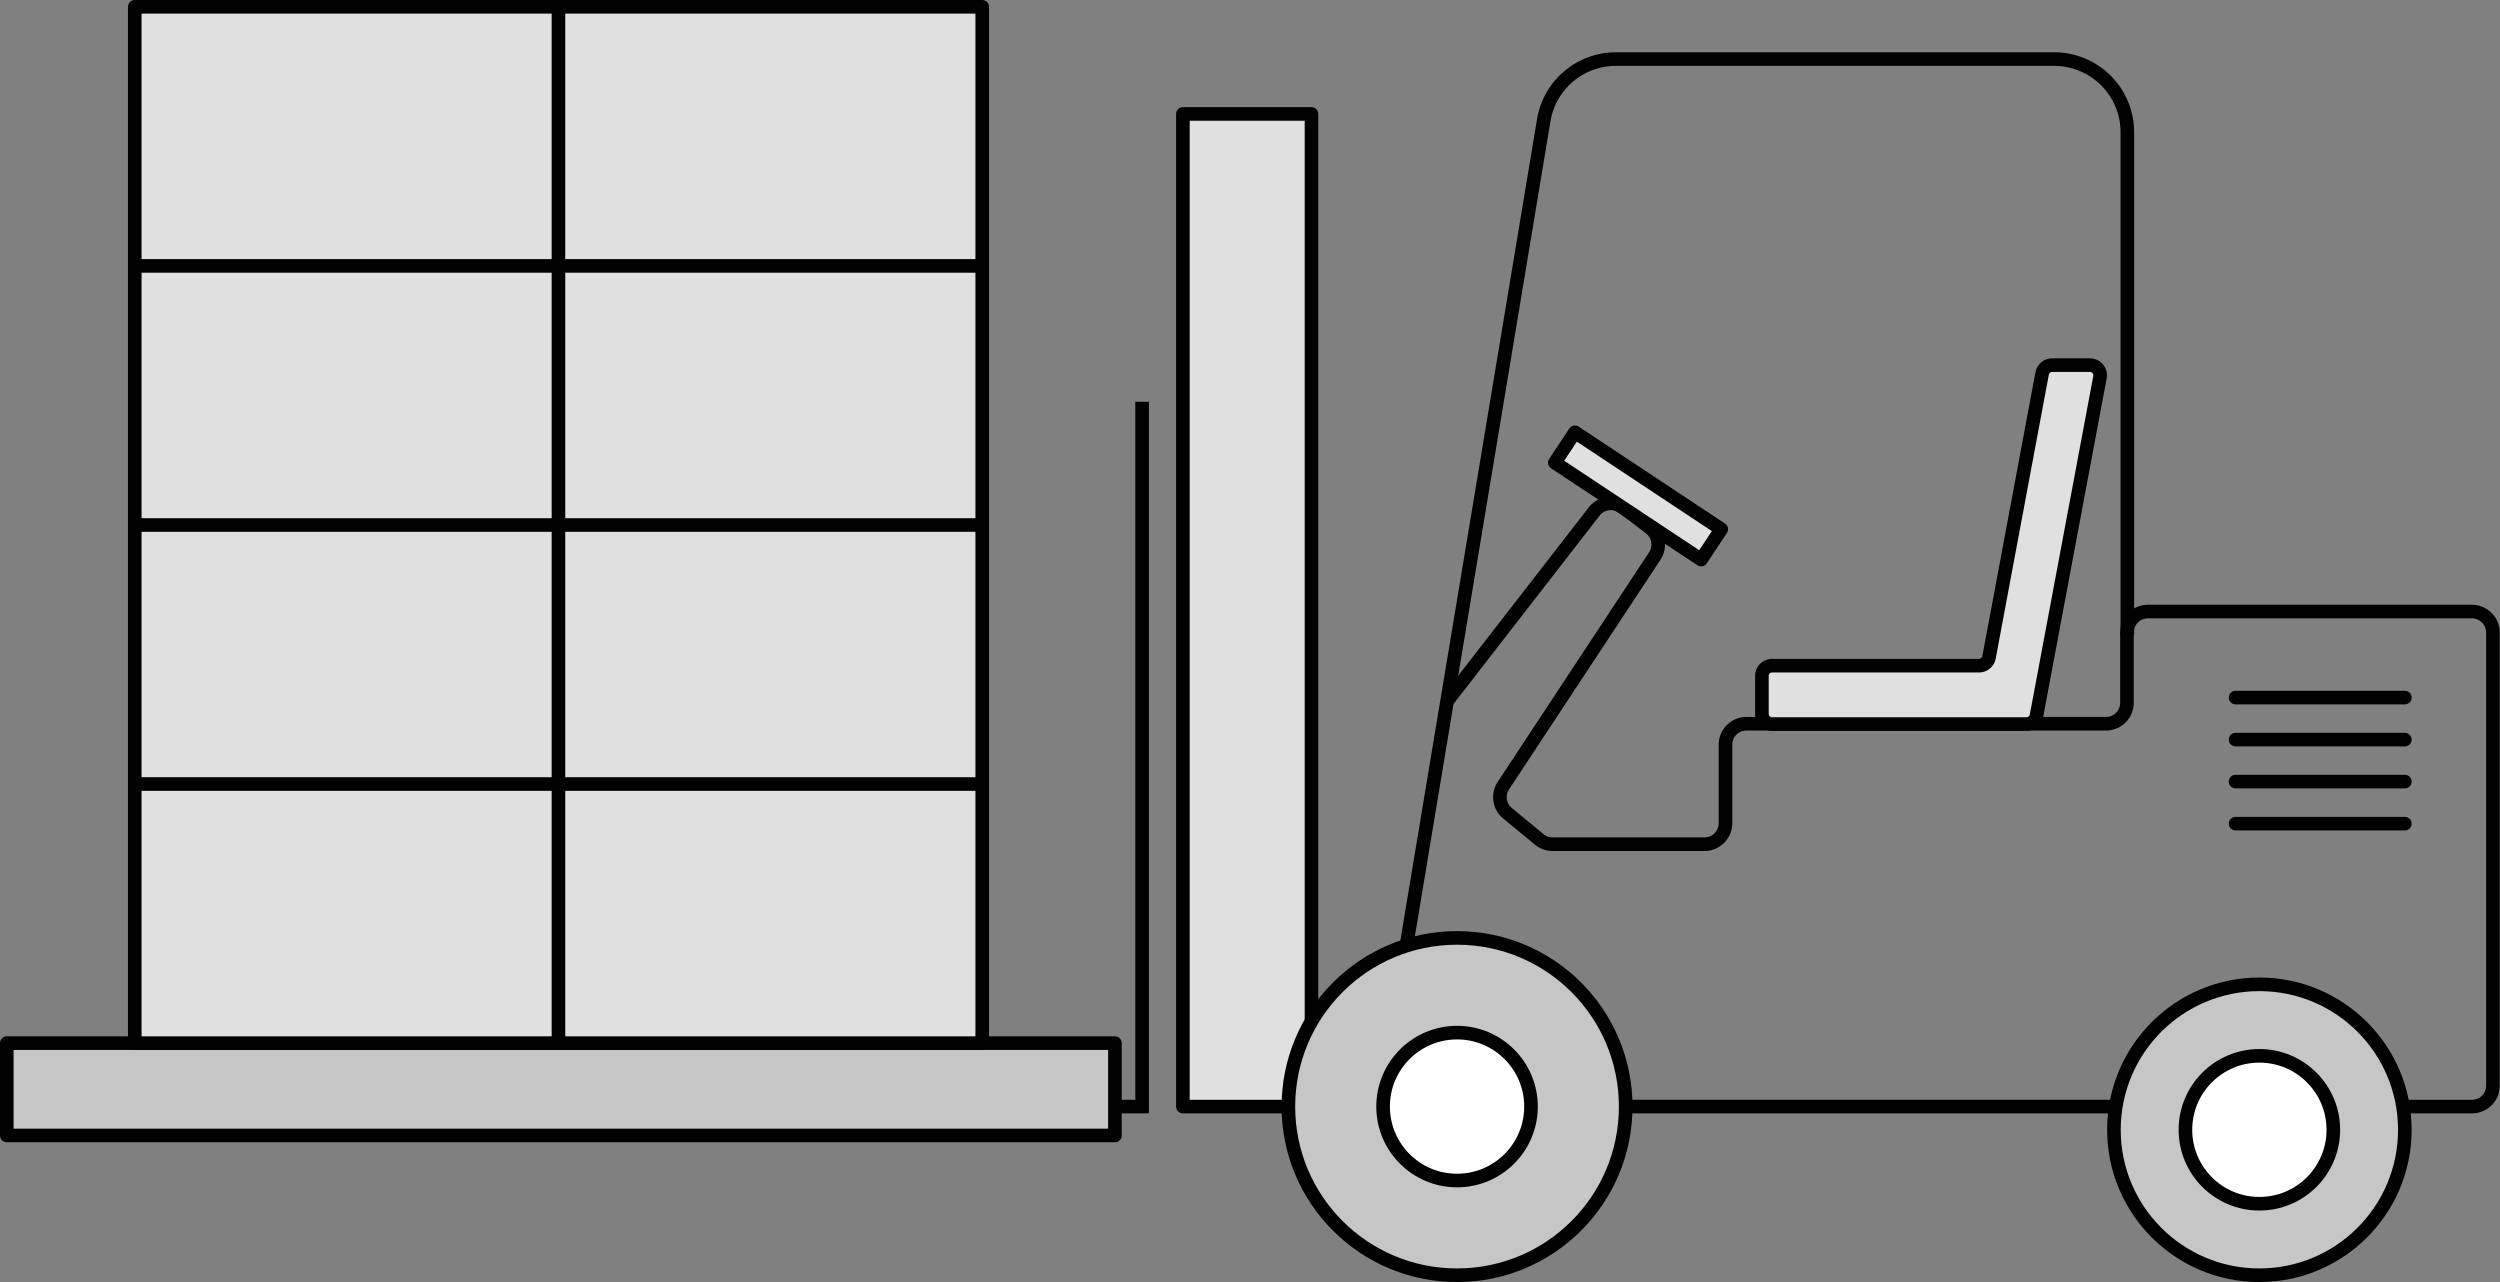 <svg xmlns="http://www.w3.org/2000/svg" viewBox="0 0 275.85 141.46"><rect x="0" y="0" width="275.85" height="141.46" fill="#808080" stroke="none"/><g id="レイヤー_2" data-name="レイヤー 2"><g id="文字"><polyline points="144.71 112.71 144.71 12.57 130.52 12.57 130.52 122.1 142.16 122.1" style="fill:#e0e0e0;stroke:#000;stroke-linejoin:round;stroke-width:1.5px"/><circle cx="249.3" cy="124.66" r="16.05" style="fill:#c6c6c6;stroke:#000;stroke-linejoin:round;stroke-width:1.5px"/><rect x="0.75" y="115.1" width="122.27" height="10.19" style="fill:#c6c6c6;stroke:#000;stroke-linejoin:round;stroke-width:1.5px"/><circle cx="160.77" cy="122.1" r="18.61" style="fill:#c6c6c6;stroke:#000;stroke-linejoin:round;stroke-width:1.5px"/><circle cx="160.77" cy="122.1" r="8.16" style="fill:#fff;stroke:#000;stroke-miterlimit:10;stroke-width:1.5px"/><circle cx="249.3" cy="124.66" r="8.16" style="fill:#fff;stroke:#000;stroke-miterlimit:10;stroke-width:1.5px"/><path d="M155.18,104.36l15.16-91.12a8.07,8.07,0,0,1,7.95-6.72h48.37a8.07,8.07,0,0,1,8.07,8.07v55.5" style="fill:none;stroke:#000;stroke-miterlimit:10;stroke-width:1.5px"/><path d="M265,122.1h7.76a2.31,2.31,0,0,0,2.31-2.31v-50a2.32,2.32,0,0,0-2.31-2.31H237a2.31,2.31,0,0,0-2.31,2.31v7.76a2.32,2.32,0,0,1-2.31,2.31H192.7a2.3,2.3,0,0,0-2.31,2.31v8.67a2.32,2.32,0,0,1-2.31,2.31H171.31a2.3,2.3,0,0,1-1.47-.53l-3.52-2.9a2.31,2.31,0,0,1-.46-3l16.72-25.36a2.31,2.31,0,0,0-.54-3.13L179.12,56a2.32,2.32,0,0,0-3.21.43L159.65,77.39" style="fill:none;stroke:#000;stroke-miterlimit:10;stroke-width:1.5px"/><path d="M225.33,41.21l-5.86,31.32a1.13,1.13,0,0,1-1.11.92H195.54a1.13,1.13,0,0,0-1.13,1.14v4.17a1.13,1.13,0,0,0,1.13,1.13h28.05a1.14,1.14,0,0,0,1.12-.93l7-37.33a1.13,1.13,0,0,0-1.11-1.34h-4.13A1.13,1.13,0,0,0,225.33,41.21Z" style="fill:#e0e0e0;stroke:#000;stroke-linejoin:round;stroke-width:1.5px"/><line x1="233.25" y1="122.1" x2="179.38" y2="122.1" style="fill:none;stroke:#000;stroke-miterlimit:10;stroke-width:1.5px"/><polyline points="126.02 44.33 126.02 122.1 123.02 122.1" style="fill:none;stroke:#000;stroke-miterlimit:10;stroke-width:1.5px"/><line x1="246.67" y1="76.97" x2="265.35" y2="76.97" style="fill:none;stroke:#000;stroke-linecap:round;stroke-miterlimit:10;stroke-width:1.5px"/><line x1="246.67" y1="81.61" x2="265.35" y2="81.61" style="fill:none;stroke:#000;stroke-linecap:round;stroke-miterlimit:10;stroke-width:1.5px"/><line x1="246.67" y1="86.24" x2="265.35" y2="86.24" style="fill:none;stroke:#000;stroke-linecap:round;stroke-miterlimit:10;stroke-width:1.5px"/><line x1="246.67" y1="90.88" x2="265.35" y2="90.88" style="fill:none;stroke:#000;stroke-linecap:round;stroke-miterlimit:10;stroke-width:1.5px"/><rect x="171.59" y="53.29" width="19.45" height="4.04" transform="matrix(0.83, 0.55, -0.55, 0.83, 60.67, -90.91)" style="fill:#e0e0e0;stroke:#000;stroke-linejoin:round;stroke-width:1.5px"/><rect x="14.87" y="0.75" width="93.51" height="114.35" style="fill:#e0e0e0;stroke:#000;stroke-linejoin:round;stroke-width:1.5px"/><line x1="14.87" y1="29.34" x2="108.38" y2="29.34" style="fill:none;stroke:#000;stroke-miterlimit:10;stroke-width:1.5px"/><line x1="14.87" y1="57.93" x2="108.38" y2="57.93" style="fill:none;stroke:#000;stroke-miterlimit:10;stroke-width:1.5px"/><line x1="14.87" y1="86.51" x2="108.38" y2="86.51" style="fill:none;stroke:#000;stroke-miterlimit:10;stroke-width:1.5px"/><line x1="61.62" y1="0.75" x2="61.62" y2="115.1" style="fill:none;stroke:#000;stroke-miterlimit:10;stroke-width:1.5px"/></g></g></svg>